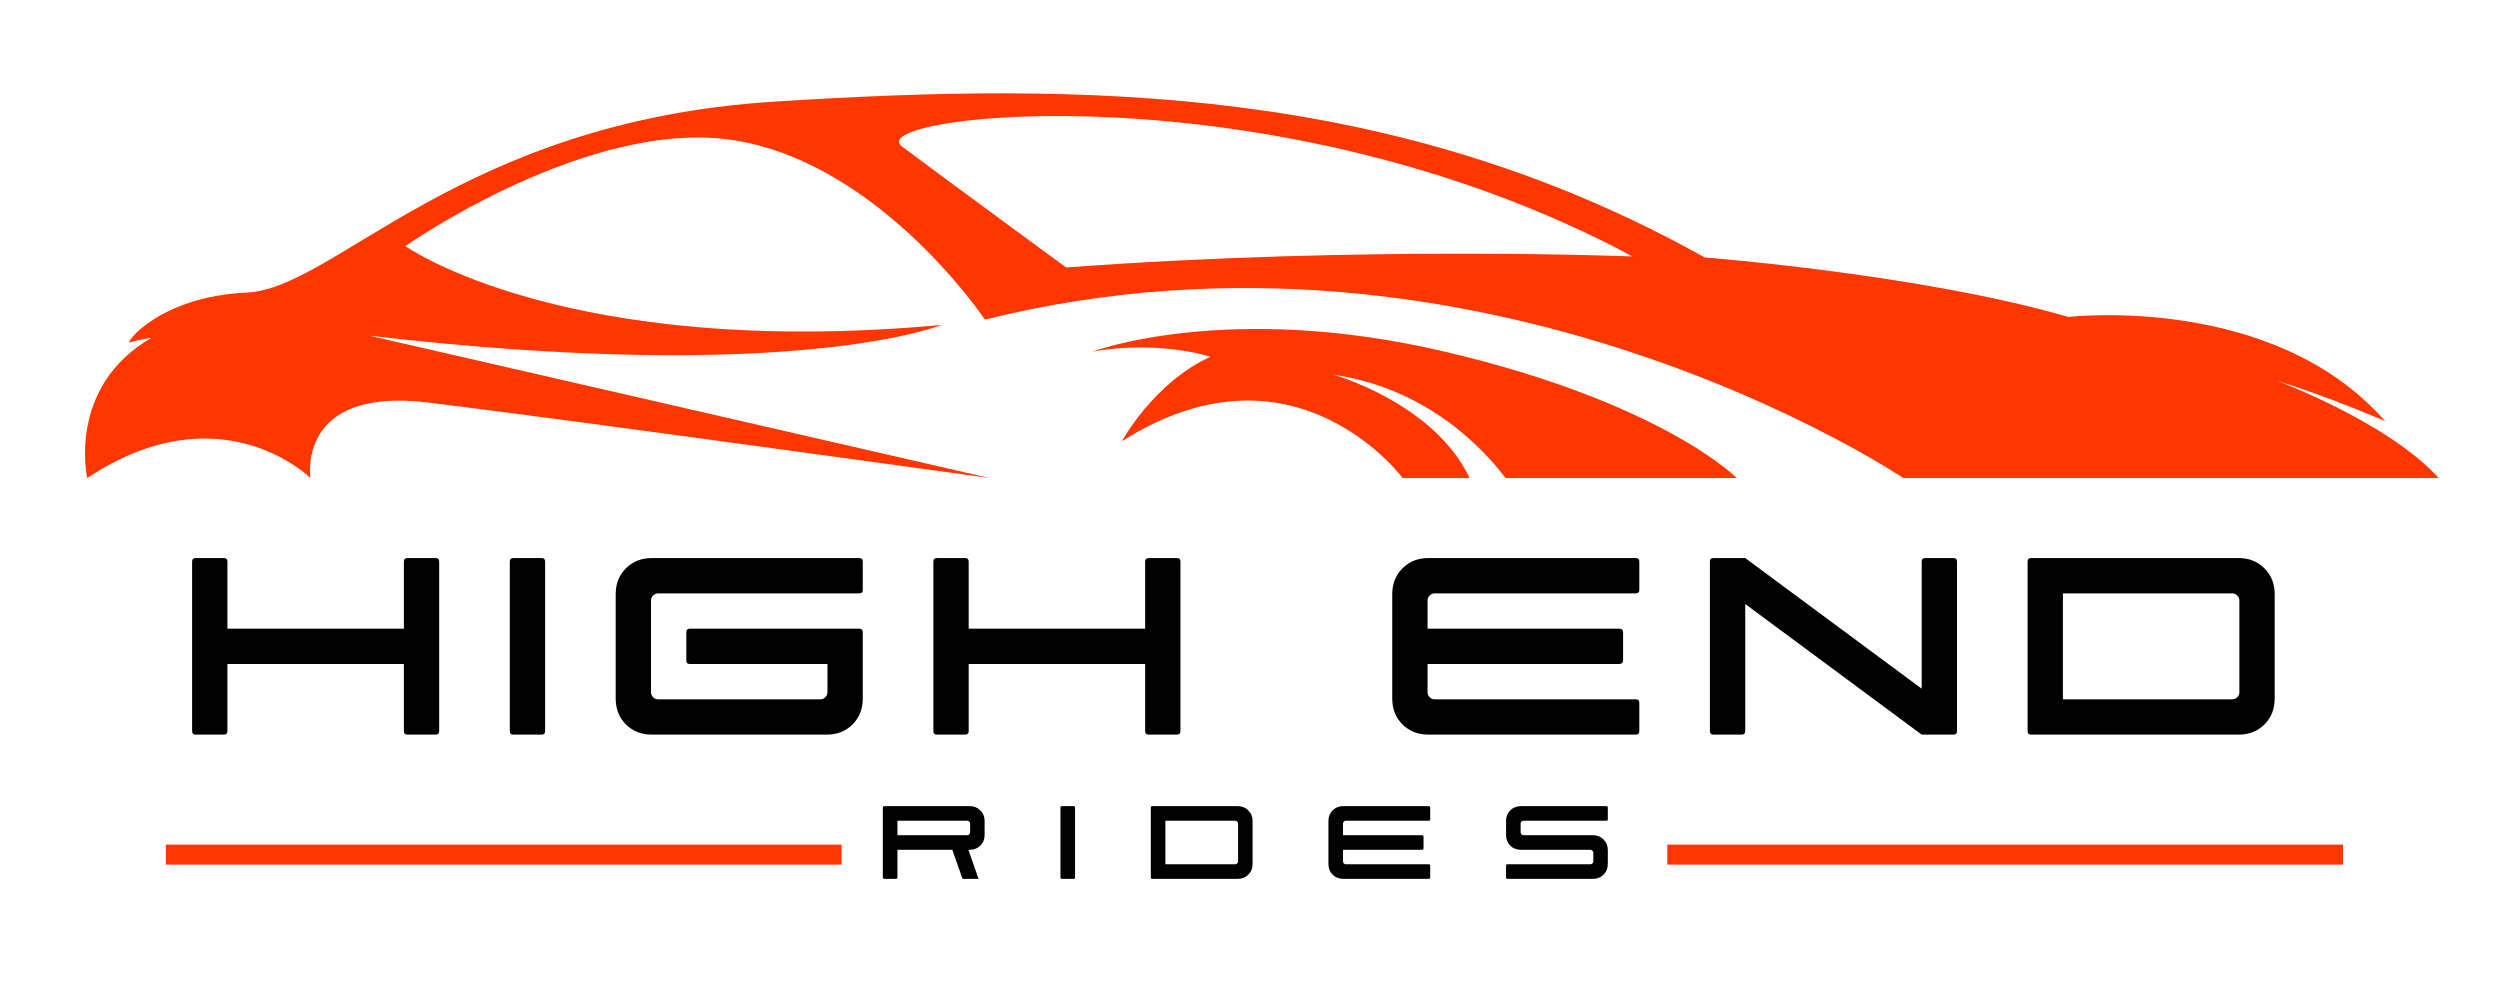 <svg xmlns="http://www.w3.org/2000/svg" xmlns:xlink="http://www.w3.org/1999/xlink" width="500" zoomAndPan="magnify" viewBox="0 0 375 150" height="200" preserveAspectRatio="xMidYMid meet" version="1.2"><defs><clipPath id="90b24c1aae"><path d="M 0.078 16 L 38 16 L 38 44 L 0.078 44 Z M 0.078 16 "/></clipPath><clipPath id="45bb6ef928"><rect x="0" width="325" y="0" height="55"/></clipPath><clipPath id="d3cc6709e9"><rect x="0" width="123" y="0" height="23"/></clipPath><clipPath id="0169995005"><path d="M 163 49 L 261 49 L 261 71.988 L 163 71.988 Z M 163 49 "/></clipPath><clipPath id="dab9352c42"><path d="M 12 14 L 365.844 14 L 365.844 71.988 L 12 71.988 Z M 12 14 "/></clipPath></defs><g id="b0a50391b0"><g transform="matrix(1,0,0,1,28,67)"><g clip-path="url(#45bb6ef928)"><g clip-rule="nonzero" clip-path="url(#90b24c1aae)"><g style="fill:#000000;fill-opacity:1;"><g transform="translate(0.817, 43.194)"><path style="stroke:none" d="M 0.531 0 C 0.176 0 0 -0.176 0 -0.531 L 0 -25.953 C 0 -26.305 0.176 -26.484 0.531 -26.484 L 4.766 -26.484 C 5.117 -26.484 5.297 -26.305 5.297 -25.953 L 5.297 -15.891 L 31.766 -15.891 L 31.766 -25.953 C 31.766 -26.305 31.941 -26.484 32.297 -26.484 L 36.531 -26.484 C 36.883 -26.484 37.062 -26.305 37.062 -25.953 L 37.062 -0.531 C 37.062 -0.176 36.883 0 36.531 0 L 32.297 0 C 31.941 0 31.766 -0.176 31.766 -0.531 L 31.766 -10.594 L 5.297 -10.594 L 5.297 -0.531 C 5.297 -0.176 5.117 0 4.766 0 Z M 0.531 0 "/></g></g></g><g style="fill:#000000;fill-opacity:1;"><g transform="translate(48.469, 43.194)"><path style="stroke:none" d="M 0.531 0 C 0.176 0 0 -0.176 0 -0.531 L 0 -25.953 C 0 -26.305 0.176 -26.484 0.531 -26.484 L 4.766 -26.484 C 5.117 -26.484 5.297 -26.305 5.297 -25.953 L 5.297 -0.531 C 5.297 -0.176 5.117 0 4.766 0 Z M 0.531 0 "/></g></g><g style="fill:#000000;fill-opacity:1;"><g transform="translate(64.354, 43.194)"><path style="stroke:none" d="M 5.406 0 C 3.852 0 2.562 -0.508 1.531 -1.531 C 0.508 -2.562 0 -3.852 0 -5.406 L 0 -21.078 C 0 -22.629 0.508 -23.914 1.531 -24.938 C 2.562 -25.969 3.852 -26.484 5.406 -26.484 L 36.531 -26.484 C 36.883 -26.484 37.062 -26.305 37.062 -25.953 L 37.062 -21.703 C 37.062 -21.359 36.883 -21.188 36.531 -21.188 L 6.359 -21.188 C 6.078 -21.188 5.828 -21.078 5.609 -20.859 C 5.398 -20.648 5.297 -20.406 5.297 -20.125 L 5.297 -6.359 C 5.297 -6.078 5.398 -5.828 5.609 -5.609 C 5.828 -5.398 6.078 -5.297 6.359 -5.297 L 30.719 -5.297 C 31 -5.297 31.242 -5.398 31.453 -5.609 C 31.66 -5.828 31.766 -6.078 31.766 -6.359 L 31.766 -10.594 L 11.125 -10.594 C 10.77 -10.594 10.594 -10.77 10.594 -11.125 L 10.594 -15.359 C 10.594 -15.711 10.77 -15.891 11.125 -15.891 L 36.531 -15.891 C 36.883 -15.891 37.062 -15.711 37.062 -15.359 L 37.062 -5.406 C 37.062 -3.852 36.551 -2.562 35.531 -1.531 C 34.508 -0.508 33.223 0 31.672 0 Z M 5.406 0 "/></g></g><g style="fill:#000000;fill-opacity:1;"><g transform="translate(112.005, 43.194)"><path style="stroke:none" d="M 0.531 0 C 0.176 0 0 -0.176 0 -0.531 L 0 -25.953 C 0 -26.305 0.176 -26.484 0.531 -26.484 L 4.766 -26.484 C 5.117 -26.484 5.297 -26.305 5.297 -25.953 L 5.297 -15.891 L 31.766 -15.891 L 31.766 -25.953 C 31.766 -26.305 31.941 -26.484 32.297 -26.484 L 36.531 -26.484 C 36.883 -26.484 37.062 -26.305 37.062 -25.953 L 37.062 -0.531 C 37.062 -0.176 36.883 0 36.531 0 L 32.297 0 C 31.941 0 31.766 -0.176 31.766 -0.531 L 31.766 -10.594 L 5.297 -10.594 L 5.297 -0.531 C 5.297 -0.176 5.117 0 4.766 0 Z M 0.531 0 "/></g></g><g style="fill:#000000;fill-opacity:1;"><g transform="translate(159.657, 43.194)"><path style="stroke:none" d=""/></g></g><g style="fill:#000000;fill-opacity:1;"><g transform="translate(180.836, 43.194)"><path style="stroke:none" d="M 5.406 0 C 3.852 0 2.562 -0.508 1.531 -1.531 C 0.508 -2.562 0 -3.852 0 -5.406 L 0 -21.078 C 0 -22.629 0.508 -23.914 1.531 -24.938 C 2.562 -25.969 3.852 -26.484 5.406 -26.484 L 36.531 -26.484 C 36.883 -26.484 37.062 -26.305 37.062 -25.953 L 37.062 -21.703 C 37.062 -21.359 36.883 -21.188 36.531 -21.188 L 6.359 -21.188 C 6.078 -21.188 5.828 -21.078 5.609 -20.859 C 5.398 -20.648 5.297 -20.406 5.297 -20.125 L 5.297 -15.891 L 34 -15.891 C 34.414 -15.891 34.625 -15.711 34.625 -15.359 L 34.625 -11.125 C 34.625 -10.77 34.414 -10.594 34 -10.594 L 5.297 -10.594 L 5.297 -6.359 C 5.297 -6.078 5.398 -5.828 5.609 -5.609 C 5.828 -5.398 6.078 -5.297 6.359 -5.297 L 36.531 -5.297 C 36.883 -5.297 37.062 -5.117 37.062 -4.766 L 37.062 -0.531 C 37.062 -0.176 36.883 0 36.531 0 Z M 5.406 0 "/></g></g><g style="fill:#000000;fill-opacity:1;"><g transform="translate(228.488, 43.194)"><path style="stroke:none" d="M 36.531 0 L 31.766 0 L 5.297 -19.594 L 5.297 -0.531 C 5.297 -0.176 5.117 0 4.766 0 L 0.531 0 C 0.176 0 0 -0.176 0 -0.531 L 0 -25.953 C 0 -26.305 0.176 -26.484 0.531 -26.484 L 5.297 -26.484 L 31.766 -6.891 L 31.766 -25.953 C 31.766 -26.305 31.941 -26.484 32.297 -26.484 L 36.531 -26.484 C 36.883 -26.484 37.062 -26.305 37.062 -25.953 L 37.062 -0.531 C 37.062 -0.176 36.883 0 36.531 0 Z M 36.531 0 "/></g></g><g style="fill:#000000;fill-opacity:1;"><g transform="translate(276.14, 43.194)"><path style="stroke:none" d="M 0.531 0 C 0.176 0 0 -0.176 0 -0.531 L 0 -25.953 C 0 -26.305 0.176 -26.484 0.531 -26.484 L 31.672 -26.484 C 33.223 -26.484 34.508 -25.969 35.531 -24.938 C 36.551 -23.914 37.062 -22.629 37.062 -21.078 L 37.062 -5.406 C 37.062 -3.852 36.551 -2.562 35.531 -1.531 C 34.508 -0.508 33.223 0 31.672 0 Z M 5.297 -5.297 L 30.719 -5.297 C 31 -5.297 31.242 -5.398 31.453 -5.609 C 31.66 -5.828 31.766 -6.078 31.766 -6.359 L 31.766 -20.125 C 31.766 -20.406 31.66 -20.648 31.453 -20.859 C 31.242 -21.078 31 -21.188 30.719 -21.188 L 5.297 -21.188 Z M 5.297 -5.297 "/></g></g></g></g><g transform="matrix(1,0,0,1,131,114)"><g clip-path="url(#d3cc6709e9)"><g style="fill:#000000;fill-opacity:1;"><g transform="translate(1.426, 17.827)"><path style="stroke:none" d="M 0.219 0 C 0.07 0 0 -0.07 0 -0.219 L 0 -10.688 C 0 -10.832 0.07 -10.906 0.219 -10.906 L 13.047 -10.906 C 13.68 -10.906 14.207 -10.691 14.625 -10.266 C 15.051 -9.848 15.266 -9.32 15.266 -8.688 L 15.266 -6.594 C 15.266 -5.945 15.051 -5.41 14.625 -4.984 C 14.207 -4.566 13.68 -4.359 13.047 -4.359 L 12.828 -4.359 L 14.359 0 L 11.953 0 L 10.422 -4.359 L 2.188 -4.359 L 2.188 -0.219 C 2.188 -0.07 2.113 0 1.969 0 Z M 2.188 -6.547 L 12.656 -6.547 C 12.77 -6.547 12.867 -6.586 12.953 -6.672 C 13.047 -6.766 13.094 -6.867 13.094 -6.984 L 13.094 -8.281 C 13.094 -8.406 13.047 -8.508 12.953 -8.594 C 12.867 -8.676 12.77 -8.719 12.656 -8.719 L 2.188 -8.719 Z M 2.188 -6.547 "/></g></g><g style="fill:#000000;fill-opacity:1;"><g transform="translate(28.069, 17.827)"><path style="stroke:none" d="M 0.219 0 C 0.07 0 0 -0.07 0 -0.219 L 0 -10.688 C 0 -10.832 0.07 -10.906 0.219 -10.906 L 1.969 -10.906 C 2.113 -10.906 2.188 -10.832 2.188 -10.688 L 2.188 -0.219 C 2.188 -0.07 2.113 0 1.969 0 Z M 0.219 0 "/></g></g><g style="fill:#000000;fill-opacity:1;"><g transform="translate(41.621, 17.827)"><path style="stroke:none" d="M 0.219 0 C 0.07 0 0 -0.07 0 -0.219 L 0 -10.688 C 0 -10.832 0.07 -10.906 0.219 -10.906 L 13.047 -10.906 C 13.68 -10.906 14.207 -10.691 14.625 -10.266 C 15.051 -9.848 15.266 -9.32 15.266 -8.688 L 15.266 -2.219 C 15.266 -1.582 15.051 -1.051 14.625 -0.625 C 14.207 -0.207 13.68 0 13.047 0 Z M 2.188 -2.188 L 12.656 -2.188 C 12.77 -2.188 12.867 -2.227 12.953 -2.312 C 13.047 -2.395 13.094 -2.5 13.094 -2.625 L 13.094 -8.281 C 13.094 -8.406 13.047 -8.508 12.953 -8.594 C 12.867 -8.676 12.77 -8.719 12.656 -8.719 L 2.188 -8.719 Z M 2.188 -2.188 "/></g></g><g style="fill:#000000;fill-opacity:1;"><g transform="translate(68.264, 17.827)"><path style="stroke:none" d="M 2.219 0 C 1.582 0 1.051 -0.207 0.625 -0.625 C 0.207 -1.051 0 -1.582 0 -2.219 L 0 -8.688 C 0 -9.32 0.207 -9.848 0.625 -10.266 C 1.051 -10.691 1.582 -10.906 2.219 -10.906 L 15.047 -10.906 C 15.191 -10.906 15.266 -10.832 15.266 -10.688 L 15.266 -8.938 C 15.266 -8.789 15.191 -8.719 15.047 -8.719 L 2.625 -8.719 C 2.5 -8.719 2.395 -8.676 2.312 -8.594 C 2.227 -8.508 2.188 -8.406 2.188 -8.281 L 2.188 -6.547 L 14 -6.547 C 14.176 -6.547 14.266 -6.473 14.266 -6.328 L 14.266 -4.578 C 14.266 -4.43 14.176 -4.359 14 -4.359 L 2.188 -4.359 L 2.188 -2.625 C 2.188 -2.5 2.227 -2.395 2.312 -2.312 C 2.395 -2.227 2.5 -2.188 2.625 -2.188 L 15.047 -2.188 C 15.191 -2.188 15.266 -2.113 15.266 -1.969 L 15.266 -0.219 C 15.266 -0.07 15.191 0 15.047 0 Z M 2.219 0 "/></g></g><g style="fill:#000000;fill-opacity:1;"><g transform="translate(94.907, 17.827)"><path style="stroke:none" d="M 0.219 0 C 0.07 0 0 -0.07 0 -0.219 L 0 -1.969 C 0 -2.113 0.07 -2.188 0.219 -2.188 L 12.656 -2.188 C 12.77 -2.188 12.867 -2.227 12.953 -2.312 C 13.047 -2.395 13.094 -2.5 13.094 -2.625 L 13.094 -3.922 C 13.094 -4.035 13.047 -4.133 12.953 -4.219 C 12.867 -4.312 12.77 -4.359 12.656 -4.359 L 2.219 -4.359 C 1.582 -4.359 1.051 -4.566 0.625 -4.984 C 0.207 -5.41 0 -5.945 0 -6.594 L 0 -8.688 C 0 -9.32 0.207 -9.848 0.625 -10.266 C 1.051 -10.691 1.582 -10.906 2.219 -10.906 L 15.047 -10.906 C 15.191 -10.906 15.266 -10.832 15.266 -10.688 L 15.266 -8.938 C 15.266 -8.789 15.191 -8.719 15.047 -8.719 L 2.625 -8.719 C 2.5 -8.719 2.395 -8.676 2.312 -8.594 C 2.227 -8.508 2.188 -8.406 2.188 -8.281 L 2.188 -6.984 C 2.188 -6.867 2.227 -6.766 2.312 -6.672 C 2.395 -6.586 2.5 -6.547 2.625 -6.547 L 13.047 -6.547 C 13.68 -6.547 14.207 -6.332 14.625 -5.906 C 15.051 -5.488 15.266 -4.957 15.266 -4.312 L 15.266 -2.219 C 15.266 -1.582 15.051 -1.051 14.625 -0.625 C 14.207 -0.207 13.68 0 13.047 0 Z M 0.219 0 "/></g></g></g></g><g clip-rule="nonzero" clip-path="url(#0169995005)"><path style=" stroke:none;fill-rule:nonzero;fill:#ff3600;fill-opacity:1;" d="M 163.828 52.758 C 163.828 52.758 184.129 45.086 216.766 52.758 C 249.398 60.426 260.527 71.707 260.527 71.707 L 225.836 71.707 C 222.668 67.504 214.238 58.289 200.07 56.215 C 200.07 56.215 215.176 60.496 220.434 71.707 L 210.398 71.707 C 210.398 71.707 194.156 49.746 168.289 66.191 C 168.289 66.191 173 57.418 181.574 53.508 C 181.574 53.508 173.754 50.953 163.828 52.758 "/></g><g clip-rule="nonzero" clip-path="url(#dab9352c42)"><path style=" stroke:none;fill-rule:nonzero;fill:#ff3600;fill-opacity:1;" d="M 244.887 38.469 C 244.887 38.469 204.281 36.816 159.918 40.121 C 159.918 40.121 141.719 26.789 135.305 21.977 C 128.887 17.164 191.348 9.746 244.887 38.469 Z M 13.086 71.707 C 33.137 58.371 46.574 71.707 46.574 71.707 C 46.574 71.707 44.367 57.969 64.219 60.375 C 84.07 62.781 148.438 71.707 148.438 71.707 L 55.395 50.352 C 119.16 57.77 141.219 48.746 141.219 48.746 C 84.648 53.926 60.809 36.914 60.809 36.914 C 60.809 36.914 88.48 17.465 110.34 21.074 C 132.195 24.684 147.734 47.941 147.734 47.941 C 222.629 29.297 285.492 71.707 285.492 71.707 L 365.801 71.707 C 358.18 63.285 341.438 57.066 341.438 57.066 C 350.059 59.773 357.777 63.184 357.777 63.184 C 340.934 43.934 310.258 47.543 310.258 47.543 C 288.199 41.125 255.715 38.621 255.715 38.621 C 209.395 12.754 162.875 12.254 115.953 15.258 C 69.031 18.266 50.281 43.281 37.047 43.883 C 23.812 44.484 18.602 51.652 19.504 51.352 C 20.406 51.051 22.762 50.648 22.762 50.648 C 9.977 58.02 13.086 71.707 13.086 71.707 "/></g><path style="fill:none;stroke-width:4;stroke-linecap:butt;stroke-linejoin:miter;stroke:#ff3600;stroke-opacity:1;stroke-miterlimit:4;" d="M -0.002 1.998 L 135.138 1.998 " transform="matrix(0.75,0,0,0.75,250.099,126.696)"/><path style="fill:none;stroke-width:4;stroke-linecap:butt;stroke-linejoin:miter;stroke:#ff3600;stroke-opacity:1;stroke-miterlimit:4;" d="M 0 1.998 L 135.141 1.998 " transform="matrix(0.75,0,0,0.75,24.883,126.696)"/></g></svg>